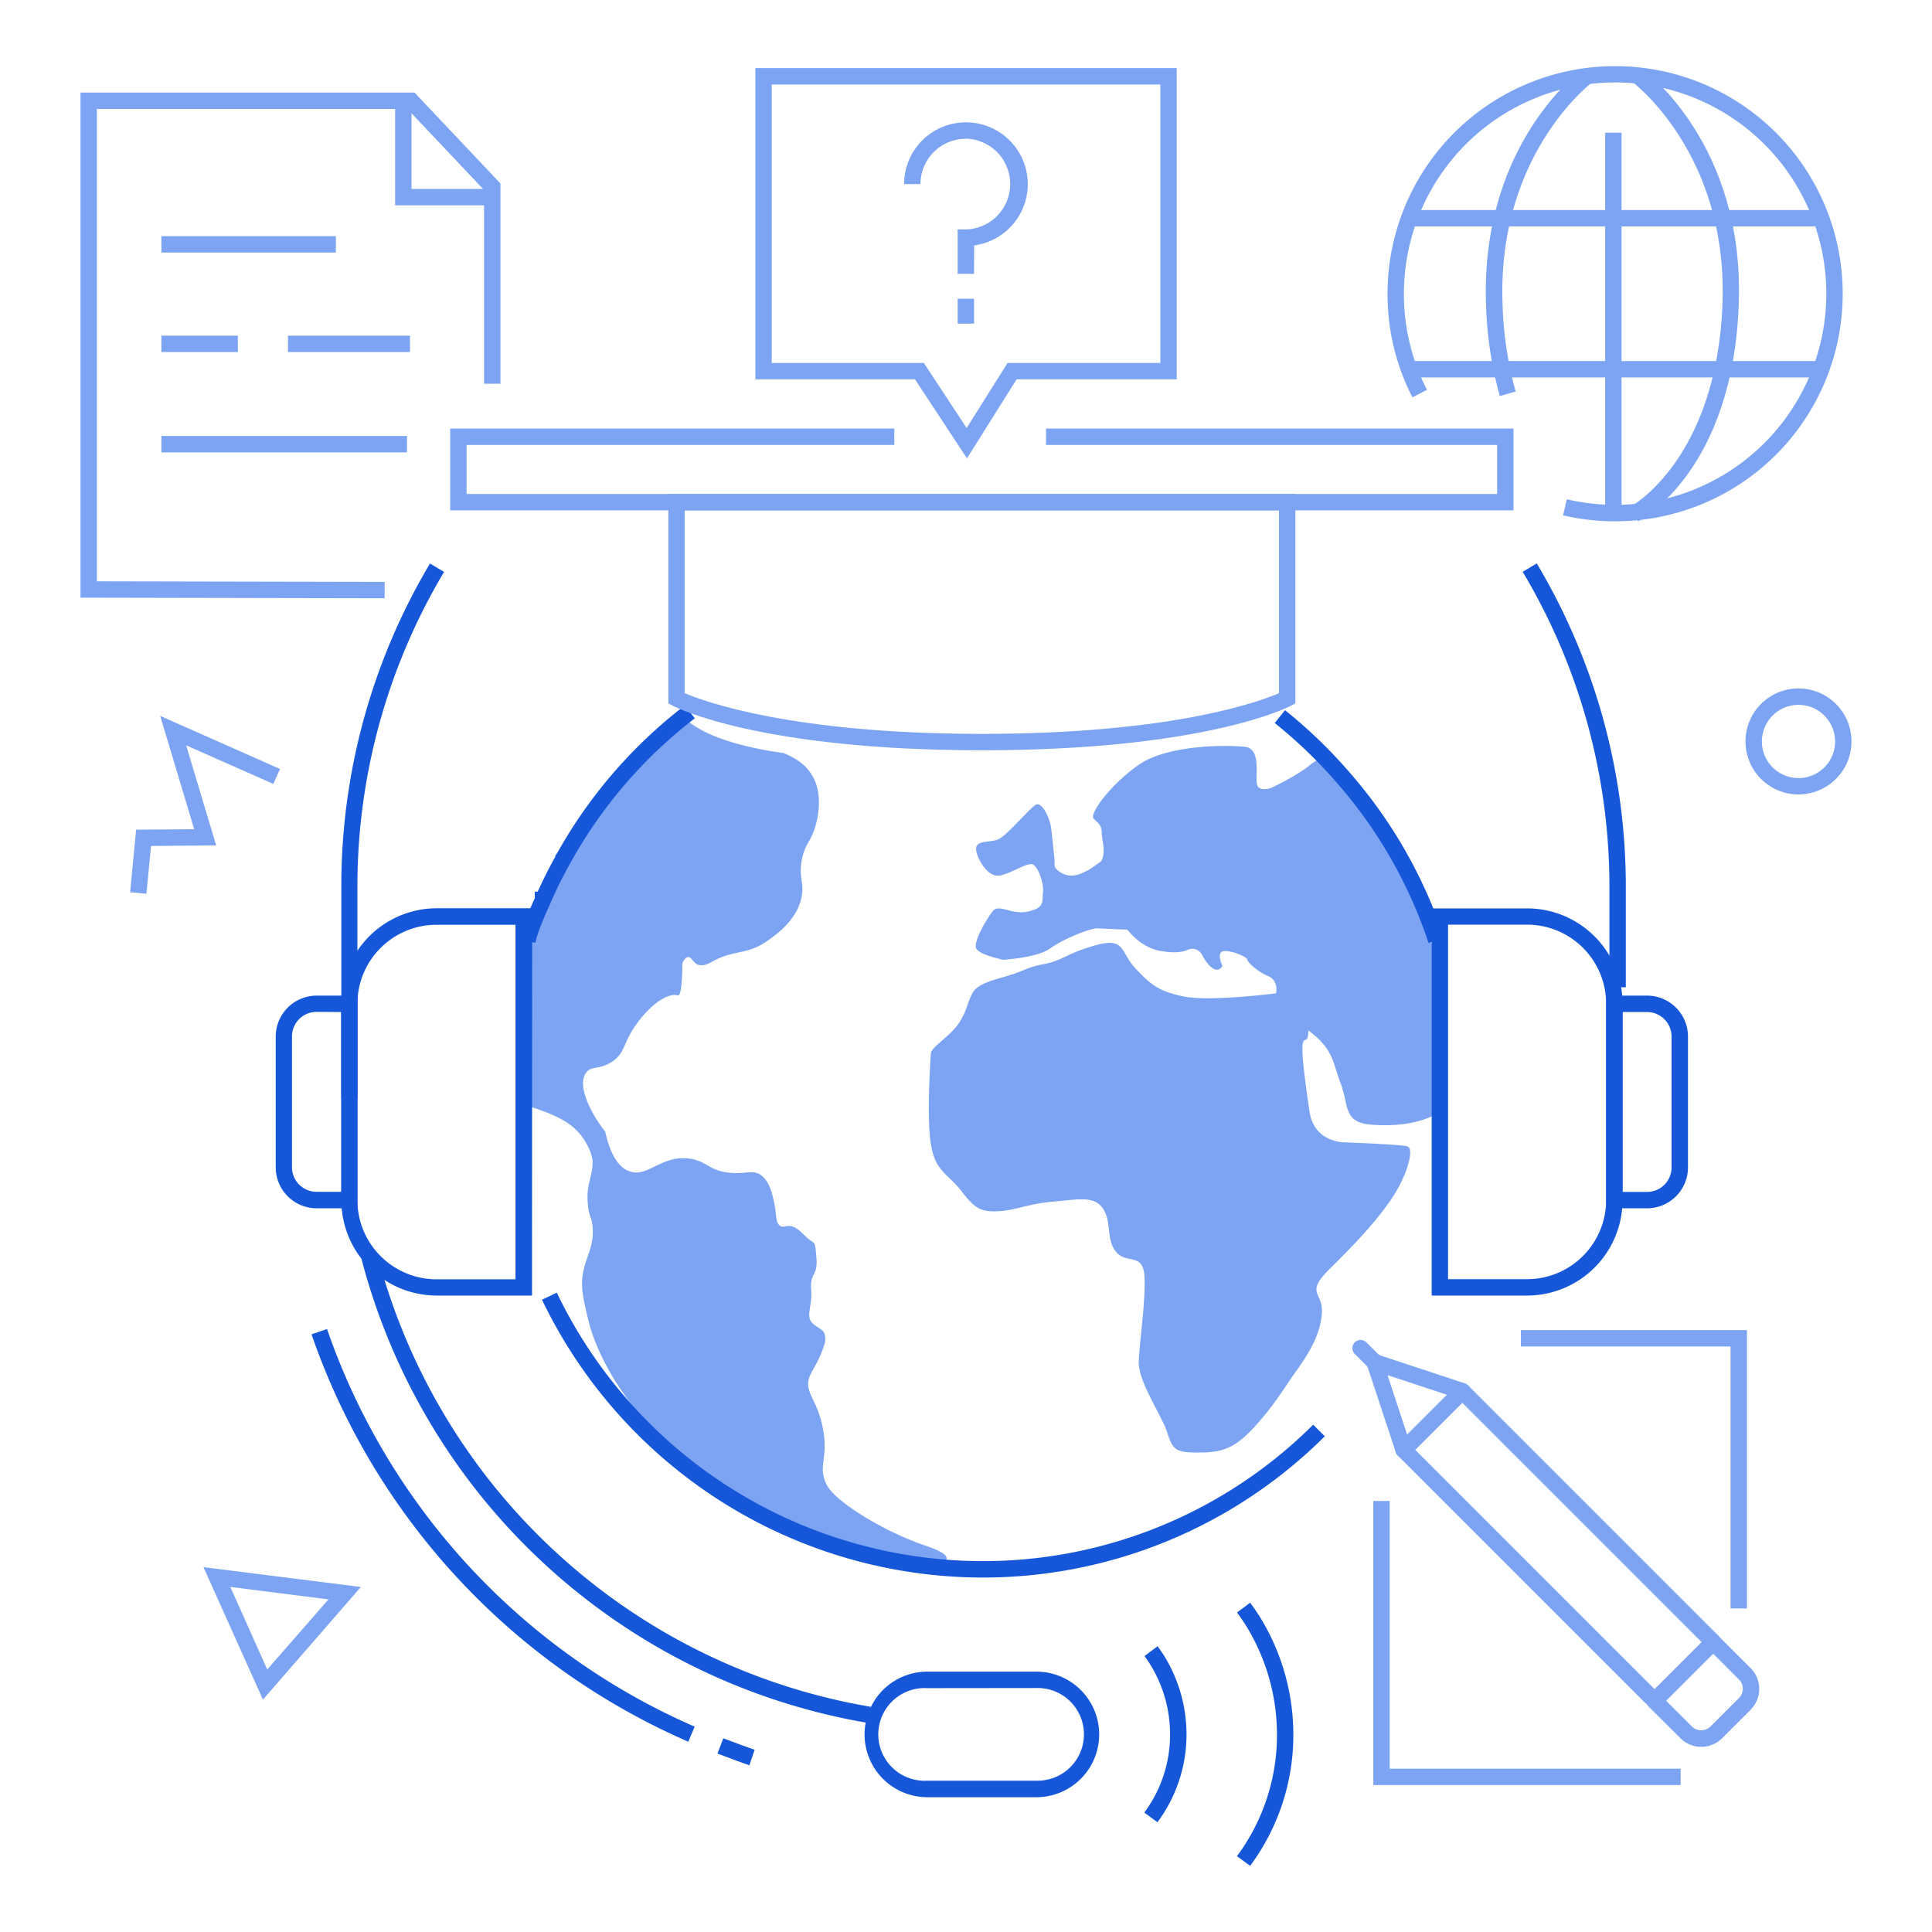 <svg id="Слой_1" data-name="Слой 1" xmlns="http://www.w3.org/2000/svg" viewBox="0 0 600 600"><defs><style>.cls-1{fill:#7da4f2;}.cls-2{fill:#1657da;}</style></defs><title>Монтажная область 1 копия 8</title><polygon class="cls-1" points="119.45 185.8 25 185.61 25 28.75 128.73 28.75 155.42 56.98 155.42 119.17 150.33 119.17 150.33 59.01 126.53 33.84 30.09 33.84 30.09 180.53 119.46 180.71 119.45 185.8"/><polygon class="cls-1" points="152.88 63.76 122.71 63.76 122.71 31.29 127.8 31.29 127.8 58.67 152.88 58.67 152.88 63.76"/><rect class="cls-1" x="89.43" y="104.24" width="37.89" height="5.09"/><rect class="cls-1" x="50.12" y="104.24" width="23.75" height="5.09"/><rect class="cls-1" x="50.12" y="73.34" width="54.19" height="5.09"/><rect class="cls-1" x="50.12" y="135.4" width="76.27" height="5.09"/><path class="cls-1" d="M300.3,142.35l-16.14-24.54H234.58V21.15H365.45v96.66H315.71Zm-60.63-29.63h47.24l13.29,20.21,12.7-20.21h47.46V26.24H239.67Z"/><path class="cls-1" d="M302.5,85.05h-5.09V71.25H300a14.1,14.1,0,0,0,0-28.19V38a19.19,19.19,0,0,1,2.54,38.21Z"/><path class="cls-1" d="M285.86,57.16h-5.09A19.21,19.21,0,0,1,300,38v5.09A14.11,14.11,0,0,0,285.86,57.16Z"/><rect class="cls-1" x="297.41" y="92.78" width="5.09" height="7.73"/><path class="cls-1" d="M81.66,527.83,63.18,486.69l48.89,6.16Zm-10.13-35L83,518.48,102,496.71Z"/><polygon class="cls-1" points="45.48 277.57 40.42 277.09 42.27 257.67 60.31 257.52 49.75 222.33 86.96 238.81 84.89 243.46 57.81 231.47 67.14 262.55 46.9 262.72 45.48 277.57"/><path class="cls-1" d="M558.54,246.72A16.46,16.46,0,1,1,575,230.27,16.47,16.47,0,0,1,558.54,246.72Zm0-27.82a11.37,11.37,0,1,0,11.37,11.37A11.38,11.38,0,0,0,558.54,218.9Z"/><path class="cls-2" d="M504.91,306.6h-5.09V275.44a190.62,190.62,0,0,0-26.93-97.85l4.36-2.62a195.67,195.67,0,0,1,27.66,100.47Z"/><path class="cls-2" d="M213.75,540.9a214.21,214.21,0,0,1-117-126.51l4.81-1.66a209.14,209.14,0,0,0,114.18,123.5Z"/><path class="cls-2" d="M232.73,548.23c-2-.68-5.37-1.91-9.91-3.64l1.81-4.75c4.48,1.7,7.74,2.9,9.72,3.56Z"/><path class="cls-2" d="M269.6,535.08A196.51,196.51,0,0,1,112.12,390.41l4.93-1.27A191.42,191.42,0,0,0,270.44,530.06Z"/><path class="cls-2" d="M111,341.28H106V275.44A195.72,195.72,0,0,1,133.54,175l4.37,2.62A190.55,190.55,0,0,0,111,275.44Z"/><path class="cls-1" d="M437,356c-2.36-.61-19.4-1.23-19.4-1.23-.44,0-9.53-.11-10.9-9.5-4.77-31.91-.39-17.38-.39-25.26,7.95,5.87,7.51,9.89,10.09,16.6,1.7,4.41,1.41,8.3,3.69,10.59,1.28,1.29,3.13,1.88,6.06,2.1,2.74.19,14.51,1,22.17-4.78v-39a150,150,0,0,0-39-69.48,9,9,0,0,0-2.25,1.34c-3.67,3.19-11.62,7-11.62,7s-3.12,1.62-4.71,0,1.7-11.85-4.22-12.46-24-.62-32.93,5.64-15.23,15.15-14,16.6,2.58,1.79,2.58,4.64c0,2.12,1.42,5.87-.17,8.66-1,.67-2.52,1.9-4.27,2.91-.28.11-.55.28-.88.39-2.74,1.45-6,2-9-1.06-.54-.62-.27-2-.38-3.13-.44-3.86-.88-8.89-1.21-10.4-.38-2-2.57-7.26-4.54-6.26s-9.32,10.06-12.06,10.9-6.36.23-6.52,2.63,3.34,9.05,7.12,8.49,8.72-4.24,10.47-3.46,3.56,6.09,3.18,8.72.82,4.64-4.55,5.87-9.1-2.63-11.12,0-5.76,9.05-5.15,11.29c.49,1.73,5.42,3,8.38,3.74,5.86-.45,11.78-1.51,14.63-3.52,4.55-3.24,12.49-6.26,14.63-6.26.82,0,4.77.28,9.32.39,2.85,3.35,6.13,5.93,10.52,6.65,4,.73,6.63.34,8.22-.33a3.39,3.39,0,0,1,4.49,1.45,14.45,14.45,0,0,0,1.75,2.74c3.18,3.86,4.61.78,4.61.78s-2.25-4.64.71-4.64,7,2,7,2.63,2.79,3.63,6.36,5.09,2.57,5.42,2.57,5.42-20.44,2.62-28.55,1-10.68-4-15.23-8.88-3-9.67-12.28-7.05-9.91,4.64-15.89,5.82-5.59,1.9-10.74,3.46c-.11.06-.22.06-.33.11-4.05,1.29-9.7,2.35-11.29,5.54-2,4-1.36,4.63-3.94,8.88s-8.77,7.72-8.93,9.73-1.37,19.78,0,28.28,5.31,9.11,9.48,14.53,6,6.48,11.29,6.26,9.75-2.4,17.26-3,12.66-2,15.45,2.24.77,9.67,4.16,13.52,8.5-.22,8.72,8.11-1.59,19.56-1.81,25.82,7.34,17,8.93,22.24,2.8,6,9.32,6,10.9-.56,17.42-7.66,9.54-12.52,13.48-18,7.34-11.29,7.73-17.77-5.37-5.87,2.35-13.52,14.31-14.54,19.24-21.8S439.39,356.57,437,356Z"/><path class="cls-1" d="M286.51,479.71a98.51,98.51,0,0,1-19.17-9.37c-8.71-5.52-10.25-8.47-10.79-9.63-2.52-5.44.59-7.4-.84-16.28-1.6-9.86-6.22-11.93-4.27-16.92.89-2.28,2.94-4.75,4.47-9.67a5.33,5.33,0,0,0,0-4c-.44-.84-1.43-1.26-3.07-2.46-3.08-2.26-.46-5.44-.92-10.87s2.14-4,1.62-10-.3-3.55-3.45-6.64c-1.7-1.66-2.73-2.53-3.89-2.93-1.92-.65-2.61.47-3.8-.18-1.56-.85-1.18-3.25-1.9-6.87-.52-2.59-1.36-6.8-4-8.81s-4.61-.38-9.76-.86c-6.64-.62-7-3.51-12.32-4.35-9-1.41-13.16,6-19,3.87-2.5-.91-5.57-3.69-7.46-12.3-3.78-4.71-9-13.91-6-18.23,1.66-2.39,4.14-.81,8.17-3.52,4.55-3.08,3-6.19,8.89-13.42,5.59-6.85,10-7.71,11.37-7.13a.39.39,0,0,0,.21,0c1-.12,1.27-4.79,1.32-10,.37-.83,1-1.89,1.79-1.92,1-.05,1.45,1.65,2.9,2.31,1.7.77,3.73-.42,4.62-.91,7.14-3.94,10.85-1.75,17.83-6.95,2.74-2,8.8-6.47,9.95-13.53.7-4.27-1-5.74,0-11.12,1-5.12,2.9-5.65,4.27-10.63.46-1.68,2.36-8.6-.48-14.5-2.08-4.35-6.07-6.74-9.66-8.06-5.46-.72-24.6-3.73-31.28-11.71-8.5,7.72-15.17,14.58-19.95,19.77-7.55,8.19-10.09,11.83-11.38,13.77-3.91,5.9-6,10.69-10,19.58-2,4.53-3.74,9-6.79,16.91v51.31c1.12.31,8.6,2.41,13.19,5.75,5,3.63,7.11,9.43,7.11,11.6,0,5.1-2.19,6.95-1.42,13.78.39,3.53,1.16,3.29,1.42,6.5.47,5.75-1.82,8.74-2.84,13.53s-.18,8.17,1.42,15c4,16.92,17.66,31.89,20.37,34.8a99.1,99.1,0,0,0,19.05,17.65,125.24,125.24,0,0,0,22.93,12.39c6.87,3,7.56,2.75,16.86,6.87,8.39,3.72,9.63,4.74,13.49,5.51,9,1.79,18.47-.49,18.66-2.79C294.17,483.14,292.79,481.76,286.51,479.71Z"/><path class="cls-2" d="M166.28,292.78l-5-.79c.54-3.43,3.21-9.47,4.64-12.7l.17-.37v-2l.9,0c1.57-3.52,3.38-7.11,5.48-10.9v-.38L173,265a150.22,150.22,0,0,1,39.68-45.92l3.1,4a145.11,145.11,0,0,0-38.21,44.14s-.32.59-.32.59A131.24,131.24,0,0,0,171,280.35l-.69,1.54C169,284.86,166.69,290.17,166.28,292.78Z"/><path class="cls-2" d="M304.92,489.92a152,152,0,0,1-136.6-86.28l4.6-2.19a146.88,146.88,0,0,0,132,83.37,145.23,145.23,0,0,0,102.91-42.38l3.59,3.61A150.3,150.3,0,0,1,304.92,489.92Z"/><path class="cls-2" d="M443.64,292.84a144.19,144.19,0,0,0-28.76-50.06,146.16,146.16,0,0,0-19-18.23l3.18-4a151.61,151.61,0,0,1,19.65,18.85,149.41,149.41,0,0,1,29.76,51.82Z"/><path class="cls-2" d="M474.26,402.35H444.62V282.11h29.64a29.67,29.67,0,0,1,29.64,29.64v61A29.68,29.68,0,0,1,474.26,402.35Zm-24.55-5.09h24.55a24.58,24.58,0,0,0,24.54-24.55v-61a24.57,24.57,0,0,0-24.54-24.55H449.71Z"/><path class="cls-2" d="M511.51,375.25H498.8V309.2h12.71a12.72,12.72,0,0,1,12.71,12.71v40.64A12.72,12.72,0,0,1,511.51,375.25Zm-7.61-5.09h7.61a7.61,7.61,0,0,0,7.61-7.61V321.91a7.62,7.62,0,0,0-7.61-7.62H503.9Z"/><path class="cls-2" d="M111,375.25H98.33a12.72,12.72,0,0,1-12.7-12.7V321.91a12.72,12.72,0,0,1,12.7-12.71H111Zm-12.71-61a7.62,7.62,0,0,0-7.61,7.62v40.64a7.61,7.61,0,0,0,7.61,7.61H106V314.29Z"/><path class="cls-2" d="M321.85,558.14H288a19.48,19.48,0,0,1,0-39h33.86a19.48,19.48,0,0,1,0,39ZM288,524.27A14.39,14.39,0,1,0,288,553h33.86a14.39,14.39,0,1,0,0-28.77Z"/><path class="cls-2" d="M359.46,565.91l-4.09-3a40.53,40.53,0,0,0,8-24.22A41.31,41.31,0,0,0,357,516.58c-.48-.72-1-1.5-1.57-2.27l4.07-3.06c.64.86,1.21,1.71,1.78,2.56a46.52,46.52,0,0,1,7.2,24.85A45.56,45.56,0,0,1,359.46,565.91Z"/><path class="cls-1" d="M304.92,233c-68.84,0-94.93-13.27-96-13.84l-1.36-.71V153.41H402.29v65.05l-1.36.71C399.85,219.74,373.76,233,304.92,233Zm-92.28-17.73c6.13,2.62,33.46,12.64,92.28,12.64,59,0,86.17-10,92.28-12.63V158.5H212.64Z"/><polygon class="cls-1" points="470.03 158.5 139.81 158.5 139.81 133.09 277.73 133.09 277.73 138.18 144.9 138.18 144.9 153.41 464.94 153.41 464.94 138.18 324.86 138.18 324.86 133.09 470.03 133.09 470.03 158.5"/><path class="cls-2" d="M388.25,579.45l-4.1-3a63.05,63.05,0,0,0,12.42-37.74,64.44,64.44,0,0,0-9.94-34.38c-.75-1.13-1.56-2.35-2.47-3.55l4.08-3.05c1,1.31,1.88,2.65,2.66,3.83a69.57,69.57,0,0,1,10.76,37.15A68.15,68.15,0,0,1,388.25,579.45Z"/><path class="cls-2" d="M165.22,402.35H135.59A29.67,29.67,0,0,1,106,372.71v-61a29.67,29.67,0,0,1,29.64-29.64h29.63ZM135.59,287.2A24.57,24.57,0,0,0,111,311.75v61a24.58,24.58,0,0,0,24.55,24.55h24.54V287.2Z"/><rect class="cls-1" x="498.5" y="41.21" width="5.09" height="118.7"/><path class="cls-1" d="M508.7,161.9l-2.35-4.52c.27-.14,27-14.83,28.6-63.64,1.49-46.14-27.75-68.09-28-68.3l3-4.12C511.2,22.26,541.62,45,540,93.9,538.37,145.89,509.91,161.27,508.7,161.9Z"/><path class="cls-1" d="M465.78,123a118.11,118.11,0,0,1-4.29-28.8c-1.59-49.13,28.83-71.92,30.13-72.86l3,4.11c-.29.21-29.54,22.25-28,68.58a113,113,0,0,0,4.09,27.56Z"/><rect class="cls-1" x="436.11" y="112.13" width="128.27" height="5.09"/><rect class="cls-1" x="437.19" y="65.23" width="127.59" height="5.09"/><path class="cls-1" d="M501.56,161.9a71.45,71.45,0,0,1-16.13-1.85l1.16-5A65.59,65.59,0,1,0,436,91.22a64.87,64.87,0,0,0,7.17,29.86l-4.53,2.32a70,70,0,0,1-7.73-32.18,70.68,70.68,0,1,1,70.67,70.68Z"/><path class="cls-1" d="M512.5,529.39a2.53,2.53,0,0,1-1.8-.74l-76.6-76.6a2.55,2.55,0,0,1,0-3.6l18.22-18.21a2.54,2.54,0,0,1,3.59,0l77.65,77.65a2.54,2.54,0,0,1-3.59,3.6l-75.85-75.85L439.5,450.25l74.8,74.8a2.54,2.54,0,0,1-1.8,4.34Z"/><path class="cls-1" d="M528.34,542.5a9.11,9.11,0,0,1-6.48-2.69L512,530a2.53,2.53,0,0,1,0-3.6l18.21-18.21a2.53,2.53,0,0,1,3.6,0l9.83,9.82a9.16,9.16,0,0,1,0,13l-8.87,8.86A9.07,9.07,0,0,1,528.34,542.5Zm-10.9-14.31,8,8a4.16,4.16,0,0,0,5.75,0l8.87-8.86a4.07,4.07,0,0,0,0-5.75l-8-8Z"/><path class="cls-1" d="M435.9,452.8a2.44,2.44,0,0,1-.59-.07,2.51,2.51,0,0,1-1.82-1.68l-9-27.21a2.53,2.53,0,0,1,.61-2.6,2.56,2.56,0,0,1,2.6-.62l27.21,9a2.54,2.54,0,0,1,1,4.22L437.7,452.05A2.51,2.51,0,0,1,435.9,452.8Zm-5-25.75L437,445.53l12.38-12.37Z"/><path class="cls-1" d="M429.17,427.85a2.52,2.52,0,0,1-1.8-.75l-6.52-6.51a2.55,2.55,0,1,1,3.6-3.6L431,423.5a2.55,2.55,0,0,1-1.8,4.35Z"/><polygon class="cls-1" points="542.53 499.51 537.44 499.51 537.44 418.17 472.33 418.17 472.33 413.08 542.53 413.08 542.53 499.51"/><polygon class="cls-1" points="521.94 554.37 426.49 554.37 426.49 466.14 431.58 466.14 431.58 549.28 521.94 549.28 521.94 554.37"/></svg>